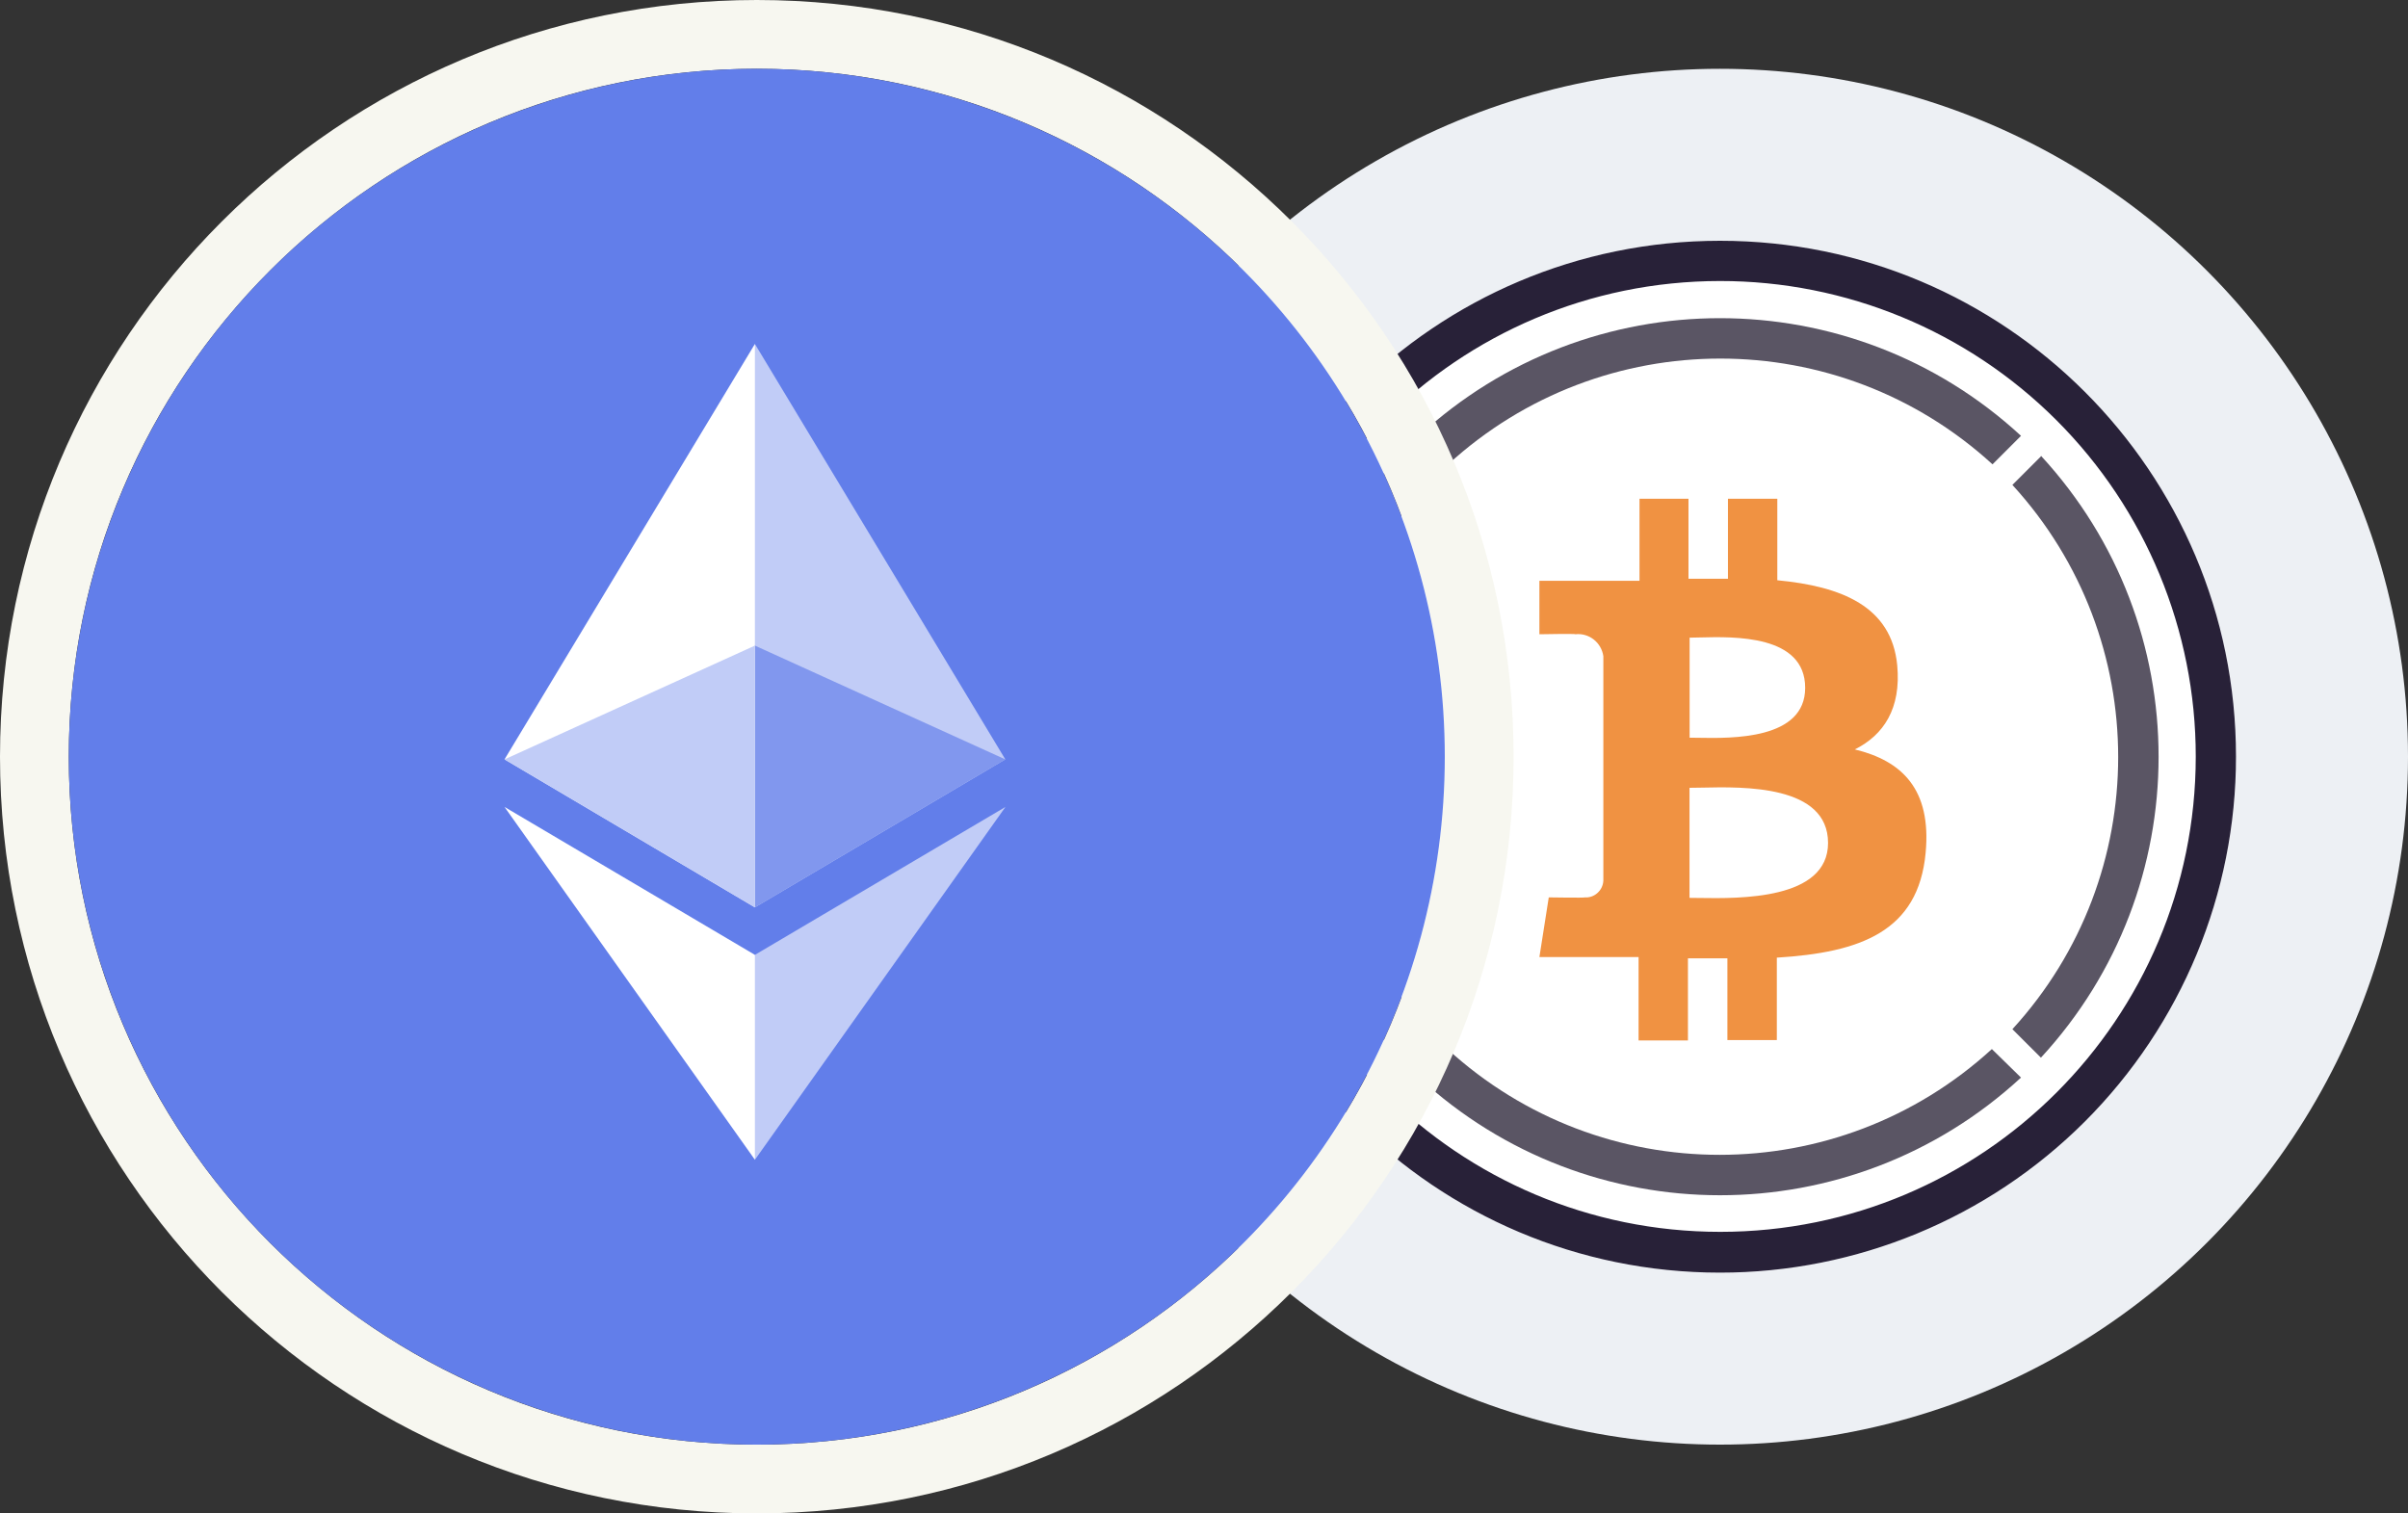 <svg width="70" height="44" viewBox="0 0 70 44" fill="none" xmlns="http://www.w3.org/2000/svg">
<rect x="0" y="0" width="70" height="44" fill="#333333" stroke="none"/>
<g clip-path="url(#clip0_297_78934)">
<circle cx="50" cy="22" r="20" fill="#EDF0F4"/>
<circle cx="50" cy="22" r="15" fill="white"/>
<path d="M59.329 13.269L58.5 14.098C62.6 18.577 62.6 25.442 58.5 29.922L59.329 30.75C63.89 25.807 63.89 18.193 59.329 13.25V13.269Z" fill="#5A5564"/>
<path d="M42.097 13.5C46.577 9.4 53.442 9.4 57.922 13.5L58.75 12.671C53.807 8.11 46.193 8.11 41.25 12.671L42.097 13.5Z" fill="#5A5564"/>
<path d="M41.5 29.894C37.405 25.416 37.405 18.556 41.5 14.078L40.671 13.25C36.11 18.193 36.11 25.807 40.671 30.75L41.5 29.894Z" fill="#5A5564"/>
<path d="M57.903 30.5C53.423 34.6 46.558 34.6 42.078 30.5L41.25 31.329C46.193 35.89 53.807 35.89 58.75 31.329L57.903 30.5Z" fill="#5A5564"/>
<path fill-rule="evenodd" clip-rule="evenodd" d="M55.152 19.344C54.989 17.623 53.522 17.046 51.666 16.87V14.5H50.231V16.826H49.084V14.5H47.66V16.886H44.75V18.44C44.75 18.44 45.81 18.42 45.794 18.44C46.191 18.395 46.551 18.677 46.609 19.077V25.609C46.6 25.747 46.538 25.874 46.435 25.964C46.334 26.055 46.2 26.101 46.065 26.09C46.084 26.107 45.022 26.09 45.022 26.09L44.75 27.825H47.633V30.25H49.068V27.861H50.215V30.239H51.652V27.842C54.076 27.693 55.766 27.088 55.978 24.793C56.15 22.945 55.291 22.121 53.919 21.788C54.753 21.373 55.269 20.603 55.152 19.344ZM53.141 24.507C53.141 26.163 50.567 26.125 49.392 26.107C49.288 26.106 49.194 26.104 49.114 26.104V22.904C49.214 22.904 49.335 22.902 49.473 22.899L49.473 22.899C50.681 22.872 53.141 22.817 53.141 24.507ZM49.361 21.45C50.346 21.468 52.476 21.506 52.476 19.998C52.476 18.452 50.412 18.507 49.408 18.533C49.297 18.536 49.198 18.539 49.117 18.539V21.447C49.186 21.447 49.269 21.449 49.361 21.45Z" fill="#F09242"/>
<path fill-rule="evenodd" clip-rule="evenodd" d="M35 21.999C34.999 30.283 41.714 36.998 49.997 37C53.977 37.001 57.793 35.42 60.607 32.607C63.42 29.793 65.001 25.977 65 21.997C64.999 13.714 58.283 6.999 49.999 7C41.715 7.001 35.001 13.716 35 21.999ZM36.186 21.997C36.183 14.366 42.366 8.176 49.997 8.17C53.666 8.167 57.185 9.622 59.78 12.216C62.375 14.81 63.832 18.329 63.83 21.997C63.827 29.629 57.64 35.814 50.008 35.814C42.377 35.814 36.189 29.629 36.186 21.997Z" fill="#282138"/>
</g>
<path d="M22 1C33.598 1 43 10.402 43 22C43 33.598 33.598 43 22 43C10.402 43 1 33.598 1 22C1 10.402 10.402 1 22 1Z" stroke="#F7F7F0" stroke-width="2"/>
<circle cx="22" cy="22" r="20" fill="#627EEA"/>
<path d="M21.945 10L21.786 10.54V26.221L21.945 26.38L29.224 22.077L21.945 10Z" fill="#C1CCF7"/>
<path d="M21.945 10L14.667 22.077L21.945 26.38V18.769V10Z" fill="white"/>
<path d="M21.945 27.761L21.856 27.87V33.456L21.945 33.718L29.228 23.461L21.945 27.761Z" fill="#C1CCF7"/>
<path d="M21.945 33.718V27.761L14.667 23.461L21.945 33.718Z" fill="white"/>
<path d="M21.945 26.38L29.224 22.078L21.945 18.77V26.38Z" fill="#8197EE"/>
<path d="M14.667 22.078L21.945 26.38V18.77L14.667 22.078Z" fill="#C1CCF7"/>
<defs>
<clipPath id="clip0_297_78934">
<rect width="40" height="40" fill="white" transform="translate(30 2)"/>
</clipPath>
</defs>
</svg>
